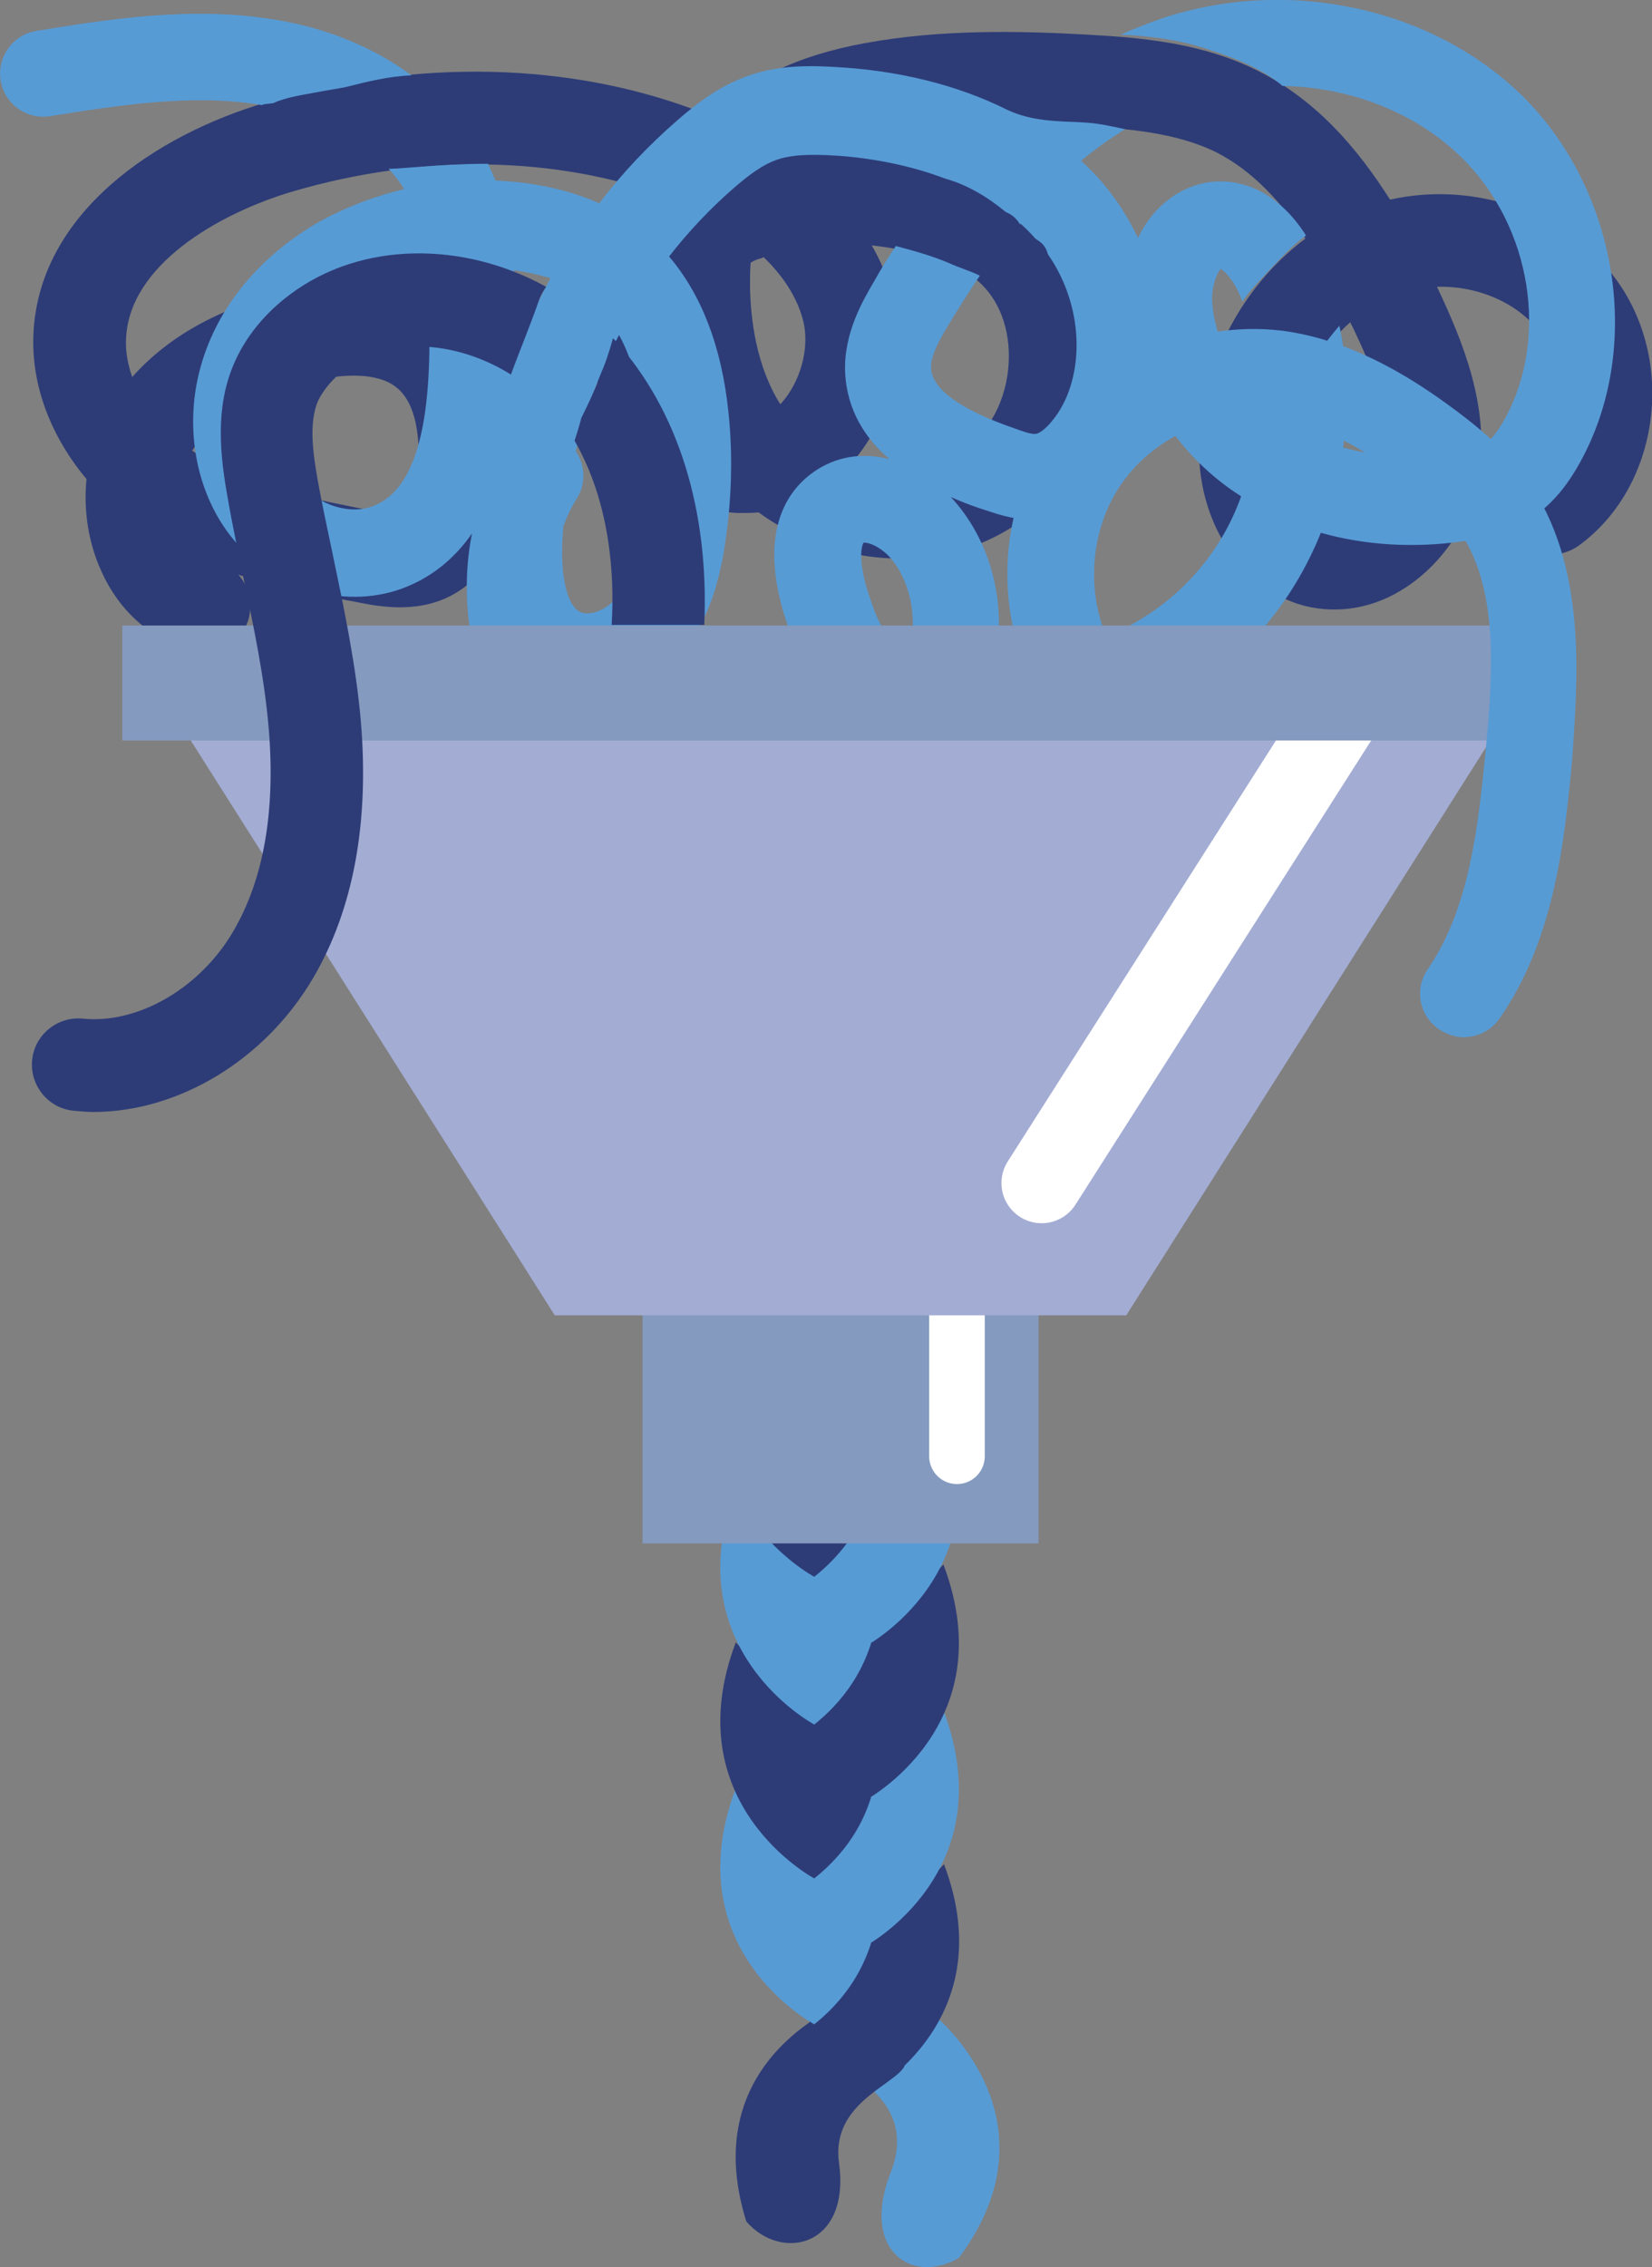 <?xml version="1.0" encoding="utf-8"?>
<!-- Generator: Adobe Illustrator 26.1.0, SVG Export Plug-In . SVG Version: 6.00 Build 0)  -->
<svg version="1.1" id="Layer_1" xmlns="http://www.w3.org/2000/svg" xmlns:xlink="http://www.w3.org/1999/xlink" x="0px" y="0px"
	 viewBox="0 0 267.4 366.8" style="enable-background:new 0 0 267.4 366.8;" xml:space="preserve">
<rect x="0" y="0" width="267.4" height="366.8" fill="#808080" stroke="none"/>
<style type="text/css">
	.st0{fill:#579BD5;}
	.st1{fill:#2D3C77;}
	.st2{fill:#A3ACD3;}
	.st3{fill:#849ABF;}
	.st4{fill:none;stroke:#FFFFFF;stroke-width:9;stroke-linecap:round;stroke-miterlimit:10;}
	.st5{fill:none;stroke:#FFFFFF;stroke-width:13;stroke-linecap:round;stroke-miterlimit:10;}
</style>
<path class="st0" d="M151.3,326.1c0,0,20.7,16.7,3.9,39.2c-7.6,4.4-16-1.2-11-13.9c3.7-9.4-3.9-14-5.4-15.2
	C140.3,334.1,143.7,329.3,151.3,326.1z"/>
<path class="st1" d="M137.5,323.7c0,0-25.1,8.9-16.7,35.7c5.7,6.6,16.9,4.1,15-9.5c-1.3-9.6,8.9-12.5,10.6-15.6
	C145.7,331.9,143.7,329.2,137.5,323.7z"/>
<path class="st1" d="M139.4,339.4c0,0,23.3-11.6,13.4-37.8c-1.9,2.1-12.5,12-12.5,12l-3.8,7.1c0,0-3.8,5.3-5.6,6
	C131.7,329.1,132.9,334.2,139.4,339.4z"/>
<path class="st0" d="M140,314.9c0,0,22.6-12,12.7-38.2c-1.9,2.1-12.5,12-12.5,12l-3.8,7.1c0,0-3.8,5.3-5.6,6
	C131.7,304.1,133.5,309.7,140,314.9z"/>
<path class="st1" d="M140,291.3c0,0,22.6-12,12.7-38.2c-1.9,2.1-12.5,12-12.5,12l-3.8,7.1c0,0-3.8,5.3-5.6,6
	C131.7,280.6,133.5,286.1,140,291.3z"/>
<path class="st0" d="M140,266.4c0,0,22.6-12,12.7-38.2c-1.9,2.1-12.5,12-12.5,12l-3.8,7.1c0,0-3.8,5.3-5.6,6
	C131.7,255.6,133.5,261.2,140,266.4z"/>
<path class="st2" d="M136,242.5c0,0,22.6-12,12.7-38.2c-1.9,2.1-12.5,12-12.5,12l-3.8,7.1c0,0-3.8,5.3-5.6,6
	C127.7,231.8,129.5,237.3,136,242.5z"/>
<path class="st2" d="M136,217.6c0,0,22.6-12,12.7-38.2c-1.9,2.1-12.5,12-12.5,12l-3.8,7.1c0,0-3.8,5.3-5.6,6
	C127.7,206.8,129.5,212.4,136,217.6z"/>
<path class="st0" d="M131.8,327.5c0,0-22.6-12-12.7-38.2c1.9,2.1,12.5,12,12.5,12l3.8,7.1c0,0,3.8,5.3,5.6,6
	C140.2,316.7,138.3,322.3,131.8,327.5z"/>
<path class="st1" d="M131.8,303.9c0,0-22.6-12-12.7-38.2c1.9,2.1,12.5,12,12.5,12l3.8,7.1c0,0,3.8,5.3,5.6,6
	C140.2,293.2,138.3,298.7,131.8,303.9z"/>
<path class="st0" d="M131.8,279c0,0-22.6-12-12.7-38.2c1.9,2.1,12.5,12,12.5,12l3.8,7.1c0,0,3.8,5.3,5.6,6
	C140.2,268.2,138.3,273.8,131.8,279z"/>
<path class="st1" d="M131.8,255.1c0,0-22.6-12-12.7-38.2c1.9,2.1,12.5,12,12.5,12l3.8,7.1c0,0,3.8,5.3,5.6,6
	C140.2,244.4,138.3,249.9,131.8,255.1z"/>
<path class="st2" d="M127.8,230.2c0,0-22.6-12-12.7-38.2c1.9,2.1,12.5,12,12.5,12l3.8,7.1c0,0,3.8,5.3,5.6,6
	C136.2,219.4,134.3,225,127.8,230.2z"/>
<g>
	<path class="st1" d="M33.1,105.5c-0.6,0-1.2-0.1-1.9-0.2c-6.5-1.7-11.8-6.2-14.8-12.9c-2.1-4.6-2.9-9.8-2.4-14.9
		c-5.7-6.8-8.9-15-8.6-23.2C6.1,34.5,25.3,21.8,43,16.6c24.4-7.2,49.5-6.6,70.6,1.6c0.6,0.2,1.2,0.5,1.7,0.7
		C120.9,12.9,129,9,139.9,7c12.4-2.3,25.2-2,36-1.4c9.2,0.5,18.9,1.4,27.8,5.9c9.3,4.7,15.9,12.3,21.3,20.8
		c13.7-3.1,28.9,2.1,36.8,13.2c9.6,13.5,6.6,33.5-6.3,42.8c-3.4,2.4-8,1.7-10.5-1.7c-2.4-3.4-1.7-8,1.7-10.5
		c6.3-4.5,7.7-15.2,2.9-21.9c-3.6-5.1-10.3-8-17-7.8c4.2,8.9,8.5,19.3,6.8,30.4c-1.1,7.2-5.7,14.2-11.8,18.2c-5.1,3.4-11,4.4-16.5,3
		c-10-2.6-19.2-14.4-16.6-31.3c1.8-11.4,8.1-21.6,16.8-28.1c-3.9-5.9-8.5-10.9-14.3-13.9c-6.4-3.2-14.3-3.9-21.9-4.3
		c-10.4-0.6-21.5-0.9-32.3,1.2c-3.6,0.7-6.7,1.6-9.3,2.7c5.2-0.2,10.7,0.3,16.5,1.5c4.4,0.9,11,2.7,16.6,6.8
		c7.5,5.5,11.8,14.5,11.8,24.7c0,10.7-4.7,20.7-12.6,26.6c-7.2,5.4-16.4,7.5-26,6c-6.2-1-12.1-3.4-17-7c-1.1,0.1-2.3,0.1-3.4,0.1
		c-6.1-0.3-11.9-3.2-16.3-8.2c-4.8-5.5-7.3-12.6-6.8-19.6c0.6-8.1,4.8-15.8,11.4-21.5c0.1-0.6,0.3-1.2,0.5-1.8
		C90,25.2,68.4,24.8,47.3,31c-12.1,3.6-26.5,12-26.9,23.9c-0.1,2,0.3,4.1,1,6.1c6.1-6.9,15.2-11.8,26.6-14.1
		C58.8,44.6,67.4,46,73.6,51C78.5,55,84,63,82.5,79c-0.3,3-1.1,12.2-8.5,16.8c-5.8,3.6-12.4,2.4-16.3,1.6C51.7,96.3,45.1,95,38.6,93
		c1.6,1.8,2.3,4.4,1.7,6.9C39.5,103.2,36.4,105.5,33.1,105.5z M218.6,52.1c-4.8,4.2-8.3,10.4-9.3,17.1c-0.9,5.9,1.1,13.3,5.5,14.4
		c1.4,0.4,2.9,0,4.5-1c2.6-1.7,4.7-4.9,5.2-8c1.1-7-2.2-14.6-5.6-21.8C218.7,52.5,218.6,52.3,218.6,52.1z M31.1,72.9
		c0.6,0.4,1.1,0.8,1.7,1.1c8.1,4.9,18.1,6.8,27.8,8.7c3.1,0.6,5,0.7,5.5,0.4c0,0,1.1-0.7,1.5-5.5c0.4-4.2,0.5-11.8-3.4-14.9
		c-3.2-2.6-8.9-2.1-13.2-1.2C46.5,62.5,36.1,65.4,31.1,72.9z M138.3,74.4c1.2,0.4,2.4,0.7,3.6,0.9c5.6,0.9,10.8-0.3,14.8-3.2
		c4.1-3,6.6-8.6,6.6-14.5c0-5.4-2.1-10-5.7-12.7c-2.5-1.9-6-3.2-10.9-4.3c-1.9-0.4-3.8-0.7-5.6-0.9c1.4,2.4,2.5,5,3.2,7.6
		c2.5,8.7,0.3,19.2-5.6,26.6C138.6,74.1,138.5,74.3,138.3,74.4z M121.5,42.5c-0.1,1.3-0.1,2.6-0.1,3.9c0.1,5.3,1,12.8,4.9,19
		c0.3-0.3,0.5-0.6,0.7-0.8c2.9-3.7,4.1-9,2.9-13.1c-1.1-3.9-3.5-7.2-6.3-9.9c-0.1,0.1-0.3,0.1-0.4,0.2
		C122.6,41.9,122,42.2,121.5,42.5z"/>
</g>
<g>
	<path class="st0" d="M246.6,15.7C232.1,1.3,208.7-3.8,188.3,2.9c-2.3,0.8-4.6,1.7-6.9,2.7c4.6,0.2,9.2,0.8,13.6,2.2
		c4.1,1.3,9.1,3.1,12.6,6.1c11,0.2,21.6,4.3,29.1,11.7c11.2,11.1,14.1,29.2,6.8,42.3c-1.1,2-2.2,3.3-3.2,4c-1.4,1-3.7,1.4-5.5,1.6
		c-6.1,0.8-12,0.4-17.4-1.1c0.9-6.5,0.8-13.2-0.6-19.7c-2.5,2.9-4.8,6-5.5,9.8c-1.1,5.4-8.3,4.2-9.6-0.2c-3.2-4-5.2-8.8-5.5-13.6
		c-0.1-2.4,0.8-4.6,1.4-5.2c0.5,0.3,2,1.6,3.2,4.5c0.1,0.3,0.2,0.6,0.3,0.8c1.1-1.7,2.5-3.1,3.9-4.6c2-2.1,4-4.4,6.4-6.1
		c-3.8-6-9.2-9.2-15-8.7c-4.8,0.4-9.6,3.6-12.2,9.1c-1.7-3.6-3.9-6.9-6.5-9.8c-0.9-0.9-1.8-1.9-2.7-2.7c2.3-1.9,4.7-3.6,7.1-5.1
		c-2.3-0.5-4.5-1-6.9-1.1c-4.3-0.2-8.2-0.2-12.1-2c0,0,0,0,0,0c-8.2-4.1-17.9-6.5-28.6-7c-3.8-0.2-8.2-0.2-12.6,1.2
		c-5.1,1.6-9.1,4.7-12.3,7.5c-4.6,4-8.9,8.5-12.6,13.4c-4.9-2.2-10.5-3.4-16.8-3.7c-0.4-0.9-0.8-1.8-1.2-2.7
		c-3.7,0-7.4,0.2-11.2,0.5c-1.7,0.1-3.3,0.3-4.9,0.3c0.9,1,1.8,2.1,2.5,3.3c-5,1.2-9.9,3.1-14.3,5.6C41.4,42,34.8,50.3,32.3,60
		c-2.5,9.7-0.4,20.2,5.5,27.3c6.9,8.3,18.7,11.5,28.1,7.6c4.6-1.9,8-5,10.5-8.6c-2.9,14.5,1.7,30.7,12.8,40.9
		c8.2,7.5,19.3,11.5,30.4,11.5c8.3,0,16.6-2.2,23.7-6.6c4.9-3.1,9.1-7.1,12.2-11.6c16.8,1.8,34.4-4,46.4-16.1
		c5.2-5.2,9.2-11.5,11.9-18.2c7.1,2,14.9,2.5,22.8,1.4c3.3-0.4,7.7-1.3,11.5-3.9c2.9-2,5.4-4.8,7.6-8.8
		C266,56.4,262,31.1,246.6,15.7z M69.5,56.7c-0.2,14.5-3.1,22.7-8.9,25.1c-3.8,1.6-9,0-12-3.6c-3.1-3.7-4.1-9.4-2.7-14.8
		c2.6-10.1,12.6-16.8,23.4-19.2C69.6,48.4,69.5,52.7,69.5,56.7z M83.5,57L83.5,57c0.1-4.1,0.1-8.7-0.3-13.3c1.9,0.3,3.9,0.7,5.9,1.3
		C87,48.9,85.1,52.9,83.5,57z M93.9,99c-1.9-0.9-3-4.9-2.9-10.2c0-1.2,0.1-2.5,0.2-3.7c0.6-1.6,1.3-3.1,2.2-4.5
		c1.5-2.4,1.3-5.4-0.2-7.6c1.5-6.5,3.9-12.9,7-18.8c2,3.6,3.3,8.3,3.8,13.9c0.7,6.2,0.5,12.5-0.6,18.6c-0.8,5-2.1,8.3-4,10.4
		C97.9,98.8,95.3,99.7,93.9,99z M147.5,104.2c-0.5-0.2-1.1-0.4-1.6-0.6c-0.8-0.3-1.8-0.8-2.3-1.2c-1.2-1-2.1-3.6-2.8-5.7
		c-2.1-6-1.3-8.6-1-8.9c0,0,0.1,0,0.2,0c0.7,0,2.3,0.6,3.8,2.1C147,93.3,148.4,98.9,147.5,104.2z M150.7,59.6c-0.1-2,1.4-4.7,2.8-7
		c1.7-2.8,3.4-5.5,5.1-8c-1.6-0.8-3.4-1.3-4.9-2c-2.8-1.2-5.7-2-8.7-2.8c-1.2,1.8-2.4,3.7-3.5,5.7c-1.7,2.9-5,8.4-4.7,14.8
		c0.3,6.1,3.3,10.7,7.2,14c-3.8-1-7.9-0.7-11.6,1.6c-4.2,2.6-10.4,9.3-4.9,25.3c1.2,3.5,2.9,8.4,7.1,11.9c2,1.7,4.1,2.7,5.9,3.4
		c0,0,0,0,0,0c-1.4,1.3-2.9,2.5-4.6,3.6c-11.3,7.1-27.6,5.6-37.2-3.2c-1.2-1.1-2.3-2.3-3.2-3.6c5.2-0.1,10.5-2.5,14.3-6.9
		c4.9-5.5,6.6-12.6,7.4-17.4c1.2-7.4,1.5-15,0.7-22.4c-1.1-10.6-4.4-19-9.6-25.1c3.1-4,6.7-7.8,10.5-11.1c2.2-1.9,4.7-3.9,7.4-4.7
		c2.3-0.7,5.1-0.7,7.7-0.6c4.8,0.2,12,1.1,19.1,3.8c0,0,0,0,0,0c3.6,1,6.9,3,9.8,5.4c1,0.4,1.8,1.1,2.3,2c0,0,0.1-0.1,0.1-0.1
		c0.8,0.7,1.6,1.5,2.3,2.3c0,0,0.1,0.1,0.1,0.1c0.2,0.2,0.5,0.3,0.7,0.5c0.7,0.5,1.1,1.2,1.3,2c6.4,9.2,5.8,20.9,0.7,27
		c-1.3,1.6-2.3,2.1-2.7,2.1c-0.7,0.1-2.3-0.5-3.4-0.9C155.5,66.3,150.9,63,150.7,59.6z M192,94.4c-7.8,7.9-19.3,12.2-30.6,12.2h-0.2
		c1.7-9.6-1-19.4-7.3-26.2c2.2,1,4.2,1.7,5.5,2.1c2.4,0.8,5.6,1.9,9.3,1.5c4.4-0.4,8.5-2.9,12-7c2.8-3.4,4.9-7.3,6.1-11.7
		c3.3,5.9,8.1,11.2,14.1,15C199,85.6,196,90.4,192,94.4z"/>
	<path class="st0" d="M42.3,17c0.3-0.1,0.7-0.2,1-0.2c0.3,0,0.6-0.1,0.9-0.1c2.2-1,4.6-1.3,7.2-1.8c1.5-0.3,3-0.5,4.5-0.8
		c3.6-0.9,7.2-1.8,10.7-1.9C60.4,7.6,52.6,4.4,44,3.1C30.9,1,17.6,3.1,5.9,5c-3.8,0.6-6.4,4.2-5.8,8c0.6,3.8,4.2,6.4,8,5.8
		c11.2-1.8,22.8-3.6,33.7-1.9C42,16.9,42.2,17,42.3,17z"/>
</g>
<rect x="104" y="191.9" class="st3" width="64.1" height="57.8"/>
<line class="st4" x1="154.9" y1="235.6" x2="154.9" y2="180.3"/>
<polygon class="st2" points="182.3,212.8 89.8,212.8 29.8,118.1 242.3,118.1 "/>
<line class="st5" x1="168.6" y1="191.4" x2="217.3" y2="115"/>
<rect x="19.8" y="101.2" class="st3" width="232.4" height="18.6"/>
<path class="st1" d="M55.9,59.7c7.6-5.7,18.7-4.2,26.8,0.9c1.5-4.1,3.2-8.1,4.6-12.2c0.3-0.8,0.7-1.4,1.1-2C75,39,58.5,39,47,47.6
	c-4.2,3.1-7.4,7.1-9.2,11.4c-3,7.1-2.2,14.7-0.9,21.8c0.7,4.1,1.6,8.2,2.4,12.2c1.8,8.6,3.5,16.6,4.2,24.9
	c1.1,13.3-0.8,24.3-5.7,32.7c-5.4,9.3-15.5,15.1-24.4,14.2c-4.1-0.4-7.8,2.6-8.2,6.7s2.6,7.8,6.7,8.2c1.1,0.1,2.2,0.2,3.2,0.2
	c13.8,0,27.8-8.4,35.6-21.7c6.5-11.1,9.1-25.1,7.7-41.6c-0.8-9.1-2.7-18.1-4.5-26.7c-0.8-3.9-1.7-7.9-2.4-11.8
	c-0.8-4.5-1.6-9.6,0-13.3C52.4,63,53.9,61.2,55.9,59.7z"/>
<path class="st1" d="M99.6,55.1c-0.1-0.1-0.3-0.3-0.4-0.4c0,0,0,0,0,0c0,0,0,0.1,0,0.1c-1.2,4.4-3,8.6-5,12.6c0,0.1-0.1,0.1-0.1,0.2
	c-0.3,1.2-0.7,2.5-1.1,3.7c5.8,10.1,6.5,21.9,6,29.8h15C114.8,82.6,109.8,66.4,99.6,55.1z"/>
<path class="st0" d="M247.1,77.5c-3.8-5.3-8.8-9.2-13.1-12.3c-6.1-4.4-15.6-10.3-26.5-11.7c-14.8-1.8-30.1,5.3-38.2,17.8
	c-5.7,8.8-7.5,19.7-5.4,29.9h14.5c-2.4-7.3-1.5-15.8,2.7-22.3c5.2-8,15.3-12.7,24.8-11.5c6,0.8,12.3,3.6,20.2,9.2
	c3.4,2.4,7.2,5.4,9.9,9c6.4,9,5.8,22,4.5,35.6c-1.2,12-2.5,25.6-9.4,35.6c-2.2,3.2-1.4,7.5,1.8,9.7c1.2,0.8,2.6,1.3,4,1.3
	c2.2,0,4.4-1,5.8-3c9-12.9,10.6-29.2,11.8-42.2C255.3,110.2,257.1,91.5,247.1,77.5z"/>
</svg>
